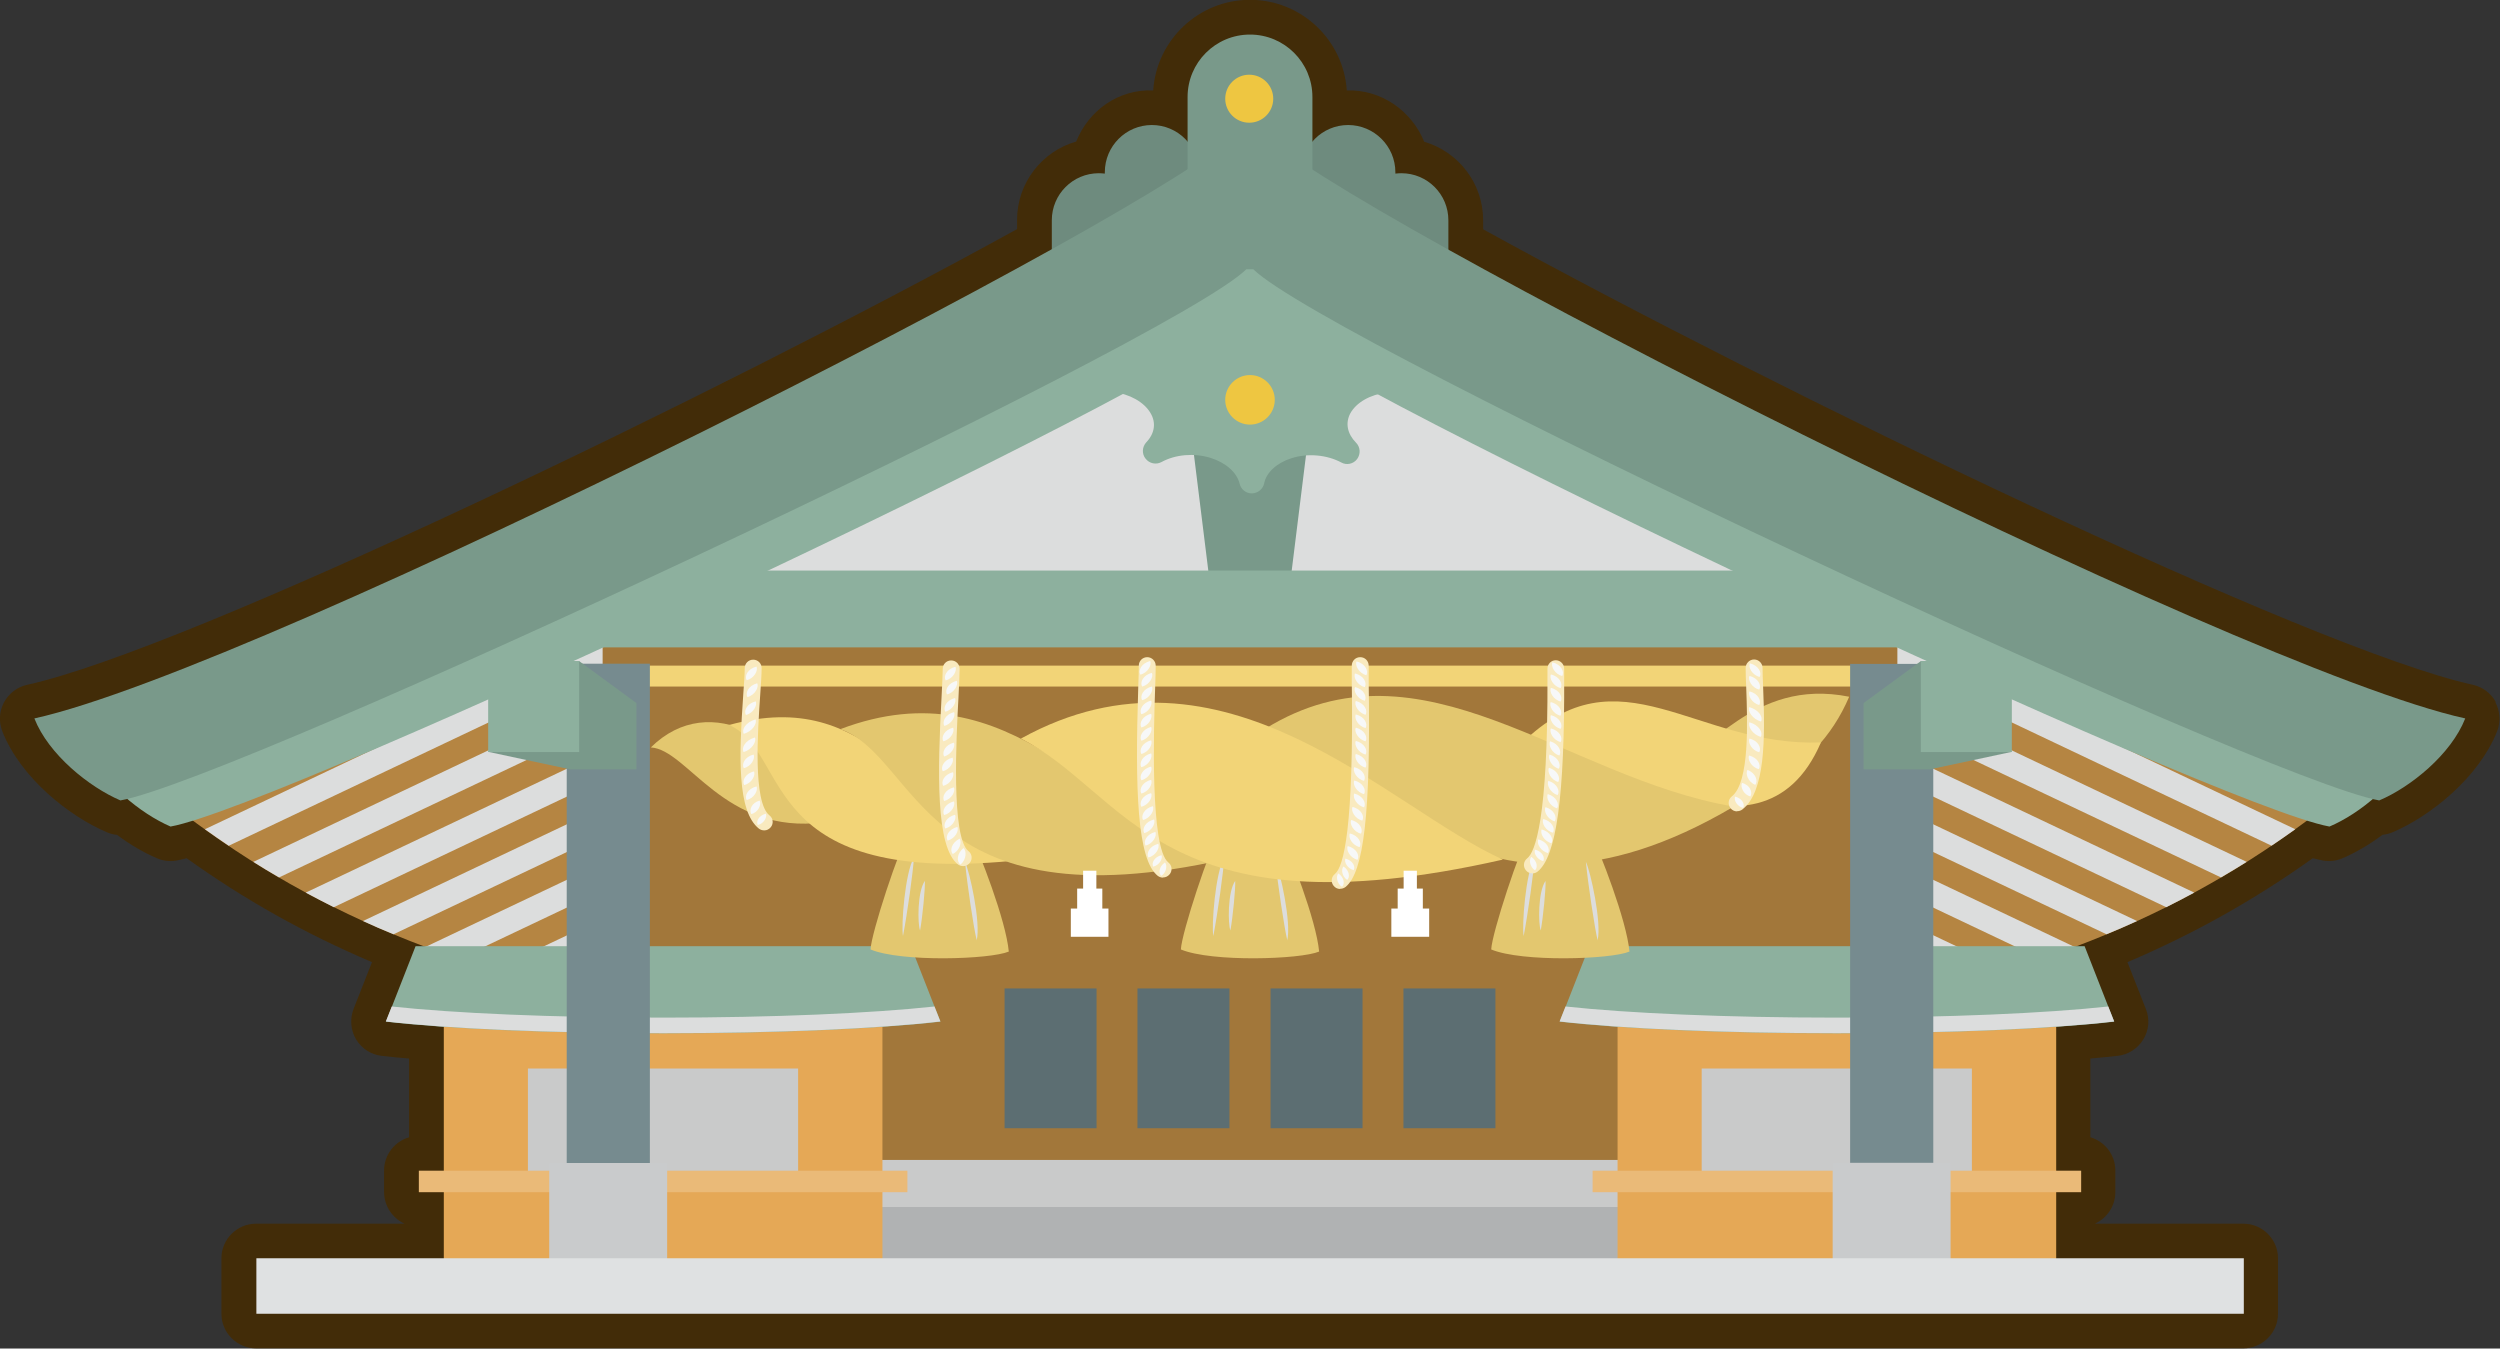 <?xml version="1.0" encoding="UTF-8"?>
<svg xmlns="http://www.w3.org/2000/svg" viewBox="0 0 130.18 70.22">
  <rect x="0" y="0" width="130.18" height="70.22" fill="#333333" stroke="none"/>
  <defs>
    <style>
      .cls-1 {
        fill: #b58542;
      }

      .cls-2 {
        fill: #8db09e;
      }

      .cls-3 {
        fill: #f7f8f8;
      }

      .cls-3, .cls-4, .cls-5, .cls-6 {
        mix-blend-mode: multiply;
      }

      .cls-7 {
        fill: #5c6e72;
      }

      .cls-8 {
        fill: #c9cbcc;
      }

      .cls-4 {
        fill: #c9caca;
      }

      .cls-9 {
        fill: #fff;
      }

      .cls-10 {
        fill: #a2773a;
      }

      .cls-11 {
        fill: #b0b2b3;
      }

      .cls-12 {
        fill: #dfe1e2;
      }

      .cls-13 {
        isolation: isolate;
      }

      .cls-14 {
        fill: #768b8f;
      }

      .cls-15 {
        fill: #eec641;
      }

      .cls-16 {
        fill: #79998a;
      }

      .cls-17 {
        fill: #422c08;
      }

      .cls-18 {
        fill: #f2d477;
      }

      .cls-19 {
        fill: #e3c76f;
      }

      .cls-20 {
        fill: #f9eabf;
      }

      .cls-21 {
        fill: #6e8b7e;
      }

      .cls-22 {
        fill: #eaba78;
      }

      .cls-23, .cls-6 {
        fill: #dcdddd;
      }

      .cls-24 {
        fill: #e5a856;
      }
    </style>
  </defs>
  <g class="cls-13">
    <g id="_レイヤー_2" data-name="レイヤー 2">
      <g id="_レイヤー_2-2" data-name="レイヤー 2">
        <g>
          <path class="cls-17" d="M129.97,36.57c-.25-.46-.69-.8-1.2-.91-8.37-1.84-36.13-15.23-51.54-23.72v-.47c0-1.94-1.3-3.57-3.07-4.09-.64-1.58-2.21-2.73-4.03-2.67-.17-2.63-2.37-4.72-5.04-4.72s-4.87,2.09-5.04,4.72c-1.82-.08-3.37,1.06-4.01,2.66-1.78.51-3.08,2.15-3.08,4.09v.47C37.55,20.43,9.79,33.82,1.41,35.66c-.51.11-.95.45-1.2.91-.25.46-.28,1.02-.09,1.51.95,2.42,3.49,4.43,5.45,5.26.17.07.34.12.52.13.68.51,1.4.93,2.08,1.22.32.14.68.18,1.02.12.16-.03.33-.07.53-.12,3.01,2.16,6.19,3.94,9.65,5.41l-.96,2.44c-.2.52-.15,1.11.13,1.58.29.48.78.8,1.34.86.43.05.9.1,1.42.14v4.1c-.75.22-1.3.91-1.3,1.73v1.12c0,.73.44,1.37,1.07,1.65h-7.74c-.99,0-1.8.81-1.8,1.8v2.89c0,.99.81,1.8,1.8,1.8h103.49c.99,0,1.8-.81,1.8-1.8v-2.89c0-.99-.81-1.8-1.8-1.8h-7.74c.63-.28,1.07-.91,1.07-1.65v-1.12c0-.82-.55-1.51-1.3-1.73v-4.1c.52-.05.99-.09,1.42-.14.55-.06,1.05-.38,1.34-.86.29-.48.34-1.06.13-1.58l-.96-2.44c3.46-1.47,6.64-3.26,9.65-5.41.2.05.38.09.53.12.35.06.7.02,1.02-.12.68-.29,1.4-.71,2.08-1.22.18-.02.35-.06.52-.13,1.96-.83,4.49-2.84,5.45-5.26.19-.49.16-1.04-.09-1.51Z"/>
          <g>
            <g>
              <path class="cls-1" d="M94.62,52.73c11.52-1.82,19.68-5.38,26.66-10.88l-56.2-26.66L8.89,41.85c6.98,5.49,15.14,9.05,26.66,10.88h59.07Z"/>
              <g class="cls-5">
                <polygon class="cls-23" points="51.54 52.73 54.59 52.73 65.09 47.74 75.59 52.73 78.64 52.73 65.09 46.3 51.54 52.73"/>
                <polygon class="cls-23" points="39.34 52.73 42.39 52.73 65.09 41.96 87.79 52.73 90.84 52.73 65.09 40.51 39.34 52.73"/>
                <polygon class="cls-23" points="45.44 52.73 48.49 52.73 65.09 44.85 81.69 52.73 84.74 52.73 65.09 43.4 45.44 52.73"/>
                <polygon class="cls-23" points="65.09 49.19 57.64 52.73 60.69 52.73 65.09 50.64 69.49 52.73 72.54 52.73 65.09 49.19"/>
                <path class="cls-23" d="M33.86,52.44c.56.1,1.12.2,1.7.29h.74l28.79-13.66,28.8,13.66h.74c.58-.09,1.14-.19,1.7-.29l-31.23-14.82-31.23,14.82Z"/>
                <path class="cls-23" d="M118.28,44.04c.42-.28.83-.57,1.24-.86l-54.42-25.82L10.67,43.18c.41.29.82.58,1.24.86l53.19-25.24,53.19,25.24Z"/>
                <path class="cls-23" d="M18.9,47.96c.52.24,1.05.47,1.59.69l44.6-21.16,44.6,21.16c.54-.22,1.07-.45,1.59-.69l-46.19-21.92-46.19,21.92Z"/>
                <path class="cls-23" d="M29.6,51.56c.68.16,1.37.31,2.08.46l33.4-15.85,33.4,15.85c.71-.15,1.4-.3,2.08-.46l-35.49-16.84-35.49,16.84Z"/>
                <path class="cls-23" d="M15.92,46.48c.48.26.96.51,1.46.76l47.71-22.64,47.71,22.64c.49-.25.98-.5,1.46-.76l-49.17-23.33L15.92,46.48Z"/>
                <path class="cls-23" d="M13.19,44.88c.44.28.89.55,1.34.81l50.56-23.99,50.56,23.99c.45-.26.9-.54,1.34-.81l-51.9-24.63L13.19,44.88Z"/>
                <path class="cls-23" d="M25.71,50.51c.62.19,1.26.37,1.91.54l37.48-17.78,37.48,17.78c.65-.17,1.28-.35,1.9-.54l-39.38-18.69-39.38,18.69Z"/>
                <path class="cls-23" d="M22.15,49.31c.57.21,1.15.42,1.74.62l41.2-19.55,41.2,19.55c.59-.2,1.17-.41,1.74-.62l-42.94-20.38-42.94,20.38Z"/>
              </g>
            </g>
            <polygon class="cls-6" points="94.41 31.97 35.77 31.97 65.09 15.8 94.41 31.97"/>
            <rect class="cls-10" x="31.38" y="32.22" width="67.42" height="34.03"/>
            <polygon class="cls-16" points="67.15 30.61 63.03 30.61 60.88 13.27 69.3 13.27 67.15 30.61"/>
            <rect class="cls-4" x="31.38" y="60.4" width="67.42" height="5.18"/>
            <path class="cls-2" d="M65.26,16.6c3.67,3.62,50.2,25.39,56.04,26.44,1.56-.66,3.58-2.28,4.28-4.08-11.37-2.5-56.52-25.41-59.84-29.17h-1.3c-3.32,3.76-48.47,26.67-59.84,29.17.71,1.8,2.73,3.41,4.28,4.08,5.84-1.04,52.37-22.82,56.04-26.44h.33Z"/>
            <rect class="cls-18" x="33.23" y="34.66" width="63.73" height="1.09"/>
            <g>
              <rect class="cls-7" x="52.31" y="51.47" width="4.79" height="7.28"/>
              <rect class="cls-7" x="59.23" y="51.47" width="4.79" height="7.28"/>
              <rect class="cls-7" x="66.16" y="51.47" width="4.79" height="7.28"/>
              <rect class="cls-7" x="73.08" y="51.47" width="4.79" height="7.28"/>
            </g>
            <g>
              <path class="cls-2" d="M70.53,15.66c.2.25.18.61-.04.85-.44.46-.52,1.02-.22,1.53.33.57,1.09,1,1.96,1.1.33.04.57.32.57.65,0,.33-.25.61-.58.65-.87.1-1.6.52-1.91,1.09-.26.5-.16,1.05.3,1.52.23.23.25.59.06.85-.19.26-.55.34-.83.18-.75-.4-1.75-.49-2.59-.22-.76.24-1.31.74-1.42,1.3-.06.3-.32.52-.63.53-.01,0-.02,0-.03,0-.29,0-.55-.21-.62-.5-.14-.59-.72-1.1-1.52-1.35-.85-.26-1.82-.18-2.55.22-.28.15-.63.08-.83-.18-.2-.25-.18-.61.04-.85.44-.46.52-1.02.22-1.52-.33-.57-1.09-1-1.96-1.1-.33-.04-.57-.32-.57-.65,0-.33.25-.61.58-.65.88-.1,1.61-.52,1.91-1.09.26-.5.16-1.05-.3-1.52-.23-.23-.25-.59-.06-.85l11.02.02Z"/>
              <path class="cls-15" d="M66.38,20.82c0,.71-.58,1.29-1.29,1.29s-1.29-.58-1.29-1.29.58-1.29,1.29-1.29,1.29.58,1.29,1.29Z"/>
            </g>
            <rect class="cls-11" x="31.38" y="62.85" width="67.42" height="2.73"/>
            <g>
              <g>
                <rect class="cls-24" x="23.11" y="51.62" width="22.84" height="14.19"/>
                <rect class="cls-4" x="27.49" y="55.64" width="14.07" height="5.87"/>
                <g>
                  <path class="cls-2" d="M34.53,53.81c5.96,0,11.23-.24,14.44-.61l-1.54-3.93h-25.79l-1.54,3.93c3.2.37,8.47.61,14.44.61Z"/>
                  <path class="cls-6" d="M34.53,52.99c-5.78,0-10.9-.23-14.13-.58l-.31.78c3.2.37,8.47.61,14.44.61s11.23-.24,14.44-.61l-.31-.78c-3.23.35-8.35.58-14.13.58Z"/>
                </g>
                <rect class="cls-22" x="21.81" y="60.96" width="25.44" height="1.12"/>
              </g>
              <g>
                <rect class="cls-24" x="84.23" y="51.62" width="22.84" height="14.19"/>
                <rect class="cls-4" x="88.61" y="55.64" width="14.07" height="5.87"/>
                <g>
                  <path class="cls-2" d="M95.65,53.81c5.96,0,11.23-.24,14.44-.61l-1.54-3.93h-25.79l-1.54,3.93c3.2.37,8.47.61,14.44.61Z"/>
                  <path class="cls-6" d="M95.65,52.99c-5.78,0-10.9-.23-14.13-.58l-.31.78c3.2.37,8.47.61,14.44.61s11.23-.24,14.44-.61l-.31-.78c-3.23.35-8.35.58-14.13.58Z"/>
                </g>
                <rect class="cls-22" x="82.93" y="60.96" width="25.44" height="1.12"/>
              </g>
            </g>
            <rect class="cls-2" x="27.38" y="29.71" width="75.42" height="4"/>
            <g>
              <g>
                <rect class="cls-14" x="29.51" y="34.56" width="4.33" height="26.41"/>
                <g>
                  <polygon class="cls-16" points="33.14 40.06 29.68 40.06 25.42 39.15 30.15 34.42 33.14 36.61 33.14 40.06"/>
                  <rect class="cls-2" x="25.42" y="34.42" width="4.74" height="4.74"/>
                </g>
                <rect class="cls-8" x="28.6" y="60.56" width="6.14" height="5.94"/>
              </g>
              <g>
                <rect class="cls-14" x="96.34" y="34.56" width="4.33" height="26.41" transform="translate(197.01 95.54) rotate(180)"/>
                <g>
                  <polygon class="cls-16" points="97.04 40.06 100.5 40.06 104.76 39.15 100.03 34.42 97.04 36.61 97.04 40.06"/>
                  <rect class="cls-2" x="100.02" y="34.42" width="4.74" height="4.74" transform="translate(204.78 73.58) rotate(180)"/>
                </g>
                <rect class="cls-8" x="95.44" y="60.56" width="6.14" height="5.94" transform="translate(197.01 127.05) rotate(180)"/>
              </g>
            </g>
            <g>
              <g>
                <path class="cls-19" d="M47.37,43.24c-.56.96-2,5.34-2.04,6.2,1.6.67,6.23.52,7.2.11-.15-1.63-1.52-5.16-2.08-6.31h-3.08Z"/>
                <path class="cls-6" d="M47.59,44.65c-.47.81-.67,3.56-.57,4.09.22-1.13.54-3.43.57-4.09Z"/>
                <path class="cls-6" d="M48.16,45.87c-.4.56-.38,2.27-.25,2.58.13-.72.27-2.18.25-2.58Z"/>
                <path class="cls-6" d="M50.86,48.96c.22-.91-.37-3.6-.61-4.08.11,1.15.45,3.45.61,4.08Z"/>
              </g>
              <g>
                <path class="cls-19" d="M63.53,43.24c-.56.96-2,5.34-2.04,6.2,1.6.67,6.23.52,7.2.11-.15-1.63-1.52-5.16-2.08-6.31h-3.08Z"/>
                <path class="cls-6" d="M63.75,44.65c-.47.81-.67,3.56-.57,4.09.22-1.13.54-3.43.57-4.09Z"/>
                <path class="cls-6" d="M64.32,45.87c-.4.56-.38,2.27-.25,2.58.13-.72.27-2.18.25-2.58Z"/>
                <path class="cls-6" d="M67.03,48.96c.22-.91-.37-3.6-.61-4.08.11,1.15.46,3.45.61,4.08Z"/>
              </g>
              <g>
                <path class="cls-19" d="M79.69,43.24c-.56.96-2,5.34-2.04,6.2,1.6.67,6.23.52,7.2.11-.15-1.63-1.52-5.16-2.08-6.31h-3.08Z"/>
                <path class="cls-6" d="M79.91,44.65c-.47.81-.67,3.56-.57,4.09.22-1.13.54-3.43.57-4.09Z"/>
                <path class="cls-6" d="M80.48,45.87c-.4.56-.38,2.27-.25,2.58.13-.72.27-2.18.25-2.58Z"/>
                <path class="cls-6" d="M83.19,48.96c.22-.91-.37-3.6-.61-4.08.11,1.15.46,3.45.61,4.08Z"/>
              </g>
            </g>
            <g>
              <path class="cls-19" d="M33.89,38.92c1.93.11,3.82,4.58,9,3.9-1.48-4.28-5.9-6.96-9-3.9Z"/>
              <path class="cls-19" d="M87.04,39.56c1.93.02,4.12-4.31,9.25-3.28-1.76,4.17-6.36,6.55-9.25,3.28Z"/>
              <path class="cls-18" d="M37.97,37.75c3.31,1.5,1.36,8.57,15.39,7.01-5.96-2.67-7.88-9.07-15.39-7.01Z"/>
              <path class="cls-18" d="M79.25,38.7c3.64-.12,12.33,7.47,15.57-.04-6.52.25-10.5-4.96-15.57.04Z"/>
              <path class="cls-19" d="M43.75,37.97c4.11,1.43,4.22,10.35,20.11,6.76-6.8-2.05-11.06-10.18-20.11-6.76Z"/>
              <path class="cls-19" d="M65.88,37.95c4.9.84,10.3,12.37,24.4,4.05-8.79-1.48-16.23-9.11-24.4-4.05Z"/>
              <path class="cls-18" d="M53.16,38.46c5.54,2.8,7.24,10.36,25.1,6.3-5.96-2.67-14.54-12.14-25.1-6.3Z"/>
            </g>
            <rect class="cls-12" x="13.35" y="65.52" width="103.49" height="2.89"/>
            <g>
              <polygon class="cls-9" points="57.4 47.31 57.4 46.27 57.09 46.27 57.09 45.34 56.4 45.34 56.4 46.27 56.09 46.27 56.09 47.31 55.76 47.31 55.76 48.78 57.72 48.78 57.72 47.31 57.4 47.31"/>
              <polygon class="cls-9" points="74.09 47.31 74.09 46.27 73.78 46.27 73.78 45.34 73.09 45.34 73.09 46.27 72.78 46.27 72.78 47.31 72.45 47.31 72.45 48.78 74.42 48.78 74.42 47.31 74.09 47.31"/>
            </g>
            <g>
              <g>
                <path class="cls-21" d="M62.43,8.97c0-1.36-1.1-2.46-2.45-2.46s-2.45,1.1-2.45,2.46v.07c-.1-.01-.2-.02-.31-.02-1.36,0-2.45,1.1-2.45,2.45v3.48l7.67-2.5v-3.48Z"/>
                <path class="cls-21" d="M67.75,8.97c0-1.36,1.1-2.46,2.45-2.46s2.46,1.1,2.46,2.46v.07c.1-.01.2-.02.31-.02,1.36,0,2.45,1.1,2.45,2.45v3.48l-7.67-2.5v-3.48Z"/>
              </g>
              <g>
                <path class="cls-16" d="M68.34,9.65h-6.5v-4.6c0-1.79,1.45-3.25,3.25-3.25h0c1.79,0,3.25,1.45,3.25,3.25v4.6Z"/>
                <path class="cls-15" d="M66.3,5.14c0,.69-.56,1.25-1.25,1.25s-1.25-.56-1.25-1.25.56-1.25,1.25-1.25,1.25.56,1.25,1.25Z"/>
              </g>
              <path class="cls-16" d="M65.26,14.02c3.84,3.78,52.52,26.57,58.63,27.66,1.63-.69,3.74-2.39,4.48-4.27-11.9-2.61-59.13-26.58-62.61-30.52h-1.36c-3.48,3.93-50.71,27.9-62.61,30.52.74,1.88,2.85,3.57,4.48,4.27,6.11-1.09,54.79-23.87,58.63-27.66h.35Z"/>
            </g>
            <g>
              <path class="cls-20" d="M60.56,45.7c-.09,0-.19-.03-.27-.09-1.08-.85-1.19-4.53-1.02-9.79.02-.51.03-.91.03-1.16s.2-.44.44-.44.44.2.44.44-.01.66-.03,1.18c-.07,2.06-.27,8.32.69,9.07.19.15.22.42.07.61-.09.11-.21.17-.34.17Z"/>
              <path class="cls-3" d="M59.38,35.13c-.12-.22.05-.59.51-.71.1.2-.12.62-.51.71Z"/>
              <path class="cls-3" d="M59.47,35.75c-.12-.22.05-.6.51-.71.1.2-.12.62-.51.71Z"/>
              <path class="cls-3" d="M59.47,36.46c-.12-.22.05-.6.51-.71.1.2-.12.62-.51.71Z"/>
              <path class="cls-3" d="M59.43,37.19c-.12-.22.05-.59.51-.71.1.2-.12.62-.51.71Z"/>
              <path class="cls-3" d="M59.43,37.88c-.12-.22.05-.6.51-.71.1.2-.12.62-.51.71Z"/>
              <path class="cls-3" d="M59.43,38.57c-.12-.22.05-.59.51-.72.1.2-.12.62-.51.72Z"/>
              <path class="cls-3" d="M59.43,39.26c-.12-.22.05-.59.51-.71.1.2-.12.62-.51.71Z"/>
              <path class="cls-3" d="M59.43,39.95c-.12-.22.05-.6.51-.72.1.2-.12.62-.51.72Z"/>
              <path class="cls-3" d="M59.43,40.63c-.12-.22.05-.6.51-.71.1.2-.12.62-.51.71Z"/>
              <path class="cls-3" d="M59.43,41.32c-.12-.22.05-.6.51-.71.1.2-.12.62-.51.71Z"/>
              <path class="cls-3" d="M59.43,42.01c-.12-.22.05-.59.51-.71.1.2-.12.62-.51.71Z"/>
              <path class="cls-3" d="M59.52,42.7c-.12-.22.05-.6.51-.72.1.2-.12.62-.51.72Z"/>
              <path class="cls-3" d="M59.58,43.38c-.12-.22.05-.59.51-.71.1.2-.12.62-.51.71Z"/>
              <path class="cls-3" d="M59.65,44.03c-.12-.22.05-.59.51-.71.1.2-.12.62-.51.71Z"/>
              <path class="cls-3" d="M59.8,44.65c-.12-.22.05-.59.51-.71.1.2-.12.62-.51.71Z"/>
              <path class="cls-3" d="M60.05,45.13c-.1-.18.04-.5.43-.6.08.17-.1.52-.43.6Z"/>
              <path class="cls-3" d="M60.47,45.61c-.15-.13-.13-.48.19-.7.13.13.09.52-.19.7Z"/>
            </g>
            <g>
              <path class="cls-20" d="M79.79,45.48c-.13,0-.26-.06-.34-.17-.15-.19-.12-.46.07-.61.41-.32,1.09-1.98,1.06-9.51v-.37c0-.24.19-.44.43-.44s.44.2.44.44v.37c.03,6.28-.4,9.42-1.39,10.2-.08.06-.17.09-.27.09Z"/>
              <path class="cls-3" d="M81.35,35.2c.12-.22-.05-.6-.51-.71-.1.2.12.62.51.71Z"/>
              <path class="cls-3" d="M81.27,35.83c.12-.22-.05-.6-.51-.71-.1.2.12.62.51.71Z"/>
              <path class="cls-3" d="M81.27,36.53c.12-.22-.05-.6-.51-.71-.1.2.12.62.51.71Z"/>
              <path class="cls-3" d="M81.26,37.27c.12-.22-.05-.6-.51-.71-.1.2.12.62.51.71Z"/>
              <path class="cls-3" d="M81.27,37.95c.12-.22-.05-.59-.51-.71-.1.2.12.62.51.71Z"/>
              <path class="cls-3" d="M81.27,38.64c.12-.22-.05-.59-.51-.71-.1.2.12.62.51.71Z"/>
              <path class="cls-3" d="M81.2,39.34c.13-.21-.02-.6-.48-.74-.11.2.09.63.48.74Z"/>
              <path class="cls-3" d="M81.17,40.03c.13-.21-.02-.6-.48-.74-.11.19.09.63.48.74Z"/>
              <path class="cls-3" d="M81.14,40.72c.13-.21-.02-.6-.48-.74-.11.19.09.63.48.74Z"/>
              <path class="cls-3" d="M81.11,41.4c.13-.21-.02-.6-.48-.74-.11.19.09.63.48.74Z"/>
              <path class="cls-3" d="M81.08,42.09c.13-.21-.02-.6-.48-.74-.11.19.09.63.48.74Z"/>
              <path class="cls-3" d="M80.96,42.77c.13-.21-.02-.6-.48-.74-.11.2.09.63.48.74Z"/>
              <path class="cls-3" d="M80.87,43.36c.12-.22-.05-.6-.51-.71-.1.2.12.62.51.71Z"/>
              <path class="cls-3" d="M80.79,43.91c.12-.22-.05-.59-.51-.72-.1.2.12.62.51.72Z"/>
              <path class="cls-3" d="M80.61,44.42c.12-.22-.05-.6-.51-.71-.1.2.12.62.51.71Z"/>
              <path class="cls-3" d="M80.36,44.84c.1-.18-.04-.5-.43-.6-.08.17.1.52.43.6Z"/>
              <path class="cls-3" d="M79.93,45.32c.15-.13.13-.48-.19-.7-.13.13-.09.52.19.7Z"/>
            </g>
            <g>
              <path class="cls-20" d="M69.78,46.29c-.13,0-.26-.06-.34-.17-.15-.19-.12-.46.07-.61.46-.37.99-2.4.88-10.04,0-.35,0-.63,0-.81,0-.24.19-.44.44-.44s.44.2.44.44c0,.18,0,.45,0,.79.11,6.87-.25,9.98-1.21,10.74-.08.06-.17.09-.27.09Z"/>
              <path class="cls-3" d="M71.15,35.16c.12-.22-.05-.6-.51-.72-.1.2.12.62.51.72Z"/>
              <path class="cls-3" d="M71.07,35.78c.12-.22-.05-.6-.51-.71-.1.2.12.62.51.71Z"/>
              <path class="cls-3" d="M71.07,36.49c.12-.22-.05-.6-.51-.71-.1.2.12.62.51.71Z"/>
              <path class="cls-3" d="M71.11,37.22c.12-.22-.05-.6-.51-.72-.1.2.12.62.51.72Z"/>
              <path class="cls-3" d="M71.11,37.91c.12-.22-.05-.59-.51-.71-.1.2.12.62.51.71Z"/>
              <path class="cls-3" d="M71.11,38.6c.12-.22-.05-.59-.51-.71-.1.2.12.62.51.71Z"/>
              <path class="cls-3" d="M71.11,39.29c.12-.22-.05-.59-.51-.71-.1.2.12.62.51.71Z"/>
              <path class="cls-3" d="M71.11,39.97c.12-.22-.05-.59-.51-.71-.1.2.12.62.51.71Z"/>
              <path class="cls-3" d="M71.03,40.66c.12-.22-.05-.6-.51-.71-.1.2.12.62.51.71Z"/>
              <path class="cls-3" d="M71.03,41.35c.12-.22-.05-.59-.51-.71-.1.2.12.62.51.71Z"/>
              <path class="cls-3" d="M71.03,42.04c.12-.22-.05-.6-.51-.72-.1.2.12.62.51.72Z"/>
              <path class="cls-3" d="M70.94,42.73c.12-.22-.05-.6-.51-.71-.1.2.12.62.51.71Z"/>
              <path class="cls-3" d="M70.87,43.41c.12-.22-.05-.6-.51-.71-.1.2.12.62.51.71Z"/>
              <path class="cls-3" d="M70.8,44.11c.12-.22-.05-.6-.51-.71-.1.2.12.62.51.71Z"/>
              <path class="cls-3" d="M70.69,44.77c.12-.22-.05-.6-.51-.71-.1.2.12.62.51.71Z"/>
              <path class="cls-3" d="M70.49,45.31c.1-.18-.04-.5-.43-.6-.08.17.1.52.43.6Z"/>
              <path class="cls-3" d="M70.15,45.82c.15-.13.13-.48-.19-.7-.13.13-.09.52.19.7Z"/>
              <path class="cls-3" d="M69.88,46.18c.15-.13.13-.48-.19-.7-.13.13-.09.52.19.7Z"/>
            </g>
            <g>
              <path class="cls-20" d="M50.15,45.1c-.09,0-.19-.03-.27-.09-1.16-.91-1.06-4.82-.85-8.74.03-.64.06-1.15.06-1.44,0-.24.19-.44.44-.44s.44.2.44.44c0,.31-.03.83-.06,1.48-.11,2-.39,7.3.52,8.01.19.15.22.42.07.61-.09.11-.21.17-.34.17Z"/>
              <path class="cls-3" d="M49.24,35.43c-.12-.22.05-.59.51-.71.1.2-.12.62-.51.71Z"/>
              <path class="cls-3" d="M49.31,36.16c-.12-.22.05-.59.51-.71.1.2-.12.62-.51.71Z"/>
              <path class="cls-3" d="M49.22,37.06c-.12-.22.05-.6.51-.71.1.2-.12.62-.51.71Z"/>
              <path class="cls-3" d="M49.17,37.8c-.12-.22.05-.6.51-.72.1.2-.12.62-.51.72Z"/>
              <path class="cls-3" d="M49.12,38.6c-.12-.22.05-.59.51-.71.1.2-.12.62-.51.71Z"/>
              <path class="cls-3" d="M49.16,39.39c-.12-.22.05-.6.51-.72.1.2-.12.62-.51.72Z"/>
              <path class="cls-3" d="M49.09,40.16c-.12-.22.05-.59.51-.71.1.2-.12.62-.51.71Z"/>
              <path class="cls-3" d="M49.11,40.92c-.12-.22.05-.59.51-.71.1.2-.12.62-.51.71Z"/>
              <path class="cls-3" d="M49.16,41.71c-.12-.22.05-.6.51-.71.1.2-.12.62-.51.71Z"/>
              <path class="cls-3" d="M49.16,42.44c-.12-.22.05-.59.51-.71.1.2-.12.62-.51.71Z"/>
              <path class="cls-3" d="M49.22,43.14c-.12-.22.05-.6.51-.71.1.2-.12.62-.51.71Z"/>
              <path class="cls-3" d="M49.34,43.77c-.12-.22.05-.59.51-.71.1.2-.12.62-.51.71Z"/>
              <path class="cls-3" d="M49.61,44.47c-.16-.19-.06-.59.36-.8.13.18,0,.63-.36.8Z"/>
              <path class="cls-3" d="M50.01,45.02c-.2-.15-.2-.56.16-.86.17.14.16.61-.16.86Z"/>
            </g>
            <g>
              <path class="cls-20" d="M39.79,43.24c-.09,0-.19-.03-.27-.09-1.14-.9-1.04-3.79-.82-6.94.04-.59.08-1.11.08-1.42,0-.24.19-.44.44-.44s.44.2.44.44c0,.35-.04.87-.08,1.48-.12,1.79-.38,5.51.49,6.19.19.15.22.42.07.61-.09.11-.21.17-.34.17Z"/>
              <path class="cls-3" d="M38.88,35.42c-.12-.22.05-.59.51-.71.1.2-.12.62-.51.71Z"/>
              <path class="cls-3" d="M38.92,36.3c-.12-.22.05-.6.51-.72.1.2-.12.62-.51.72Z"/>
              <path class="cls-3" d="M38.84,37.23c-.12-.22.05-.59.51-.71.1.2-.12.62-.51.71Z"/>
              <path class="cls-3" d="M38.73,38.21c-.12-.21.09-.6.61-.75.1.2-.16.63-.61.75Z"/>
              <path class="cls-3" d="M38.72,39.16c-.12-.22.08-.61.59-.76.1.2-.15.64-.59.76Z"/>
              <path class="cls-3" d="M38.73,40c-.12-.22.05-.59.51-.71.1.2-.12.62-.51.71Z"/>
              <path class="cls-3" d="M38.75,40.88c-.12-.22.05-.6.51-.71.1.2-.12.62-.51.71Z"/>
              <path class="cls-3" d="M38.88,41.66c-.12-.22.05-.59.51-.71.1.2-.12.62-.51.71Z"/>
              <path class="cls-3" d="M39.12,42.39c-.12-.22.02-.6.44-.7.1.21-.08.62-.44.7Z"/>
              <path class="cls-3" d="M39.46,42.96c-.1-.18.04-.49.42-.59.08.17-.1.52-.42.59Z"/>
            </g>
            <g>
              <path class="cls-20" d="M90.45,42.25c-.13,0-.26-.06-.34-.17-.15-.19-.12-.46.07-.61.94-.74.81-3.93.75-5.65-.02-.41-.03-.77-.03-1.04,0-.24.2-.44.44-.44s.44.2.44.44c0,.26.01.61.03,1,.11,2.71.11,5.44-1.08,6.37-.08.06-.17.09-.27.09Z"/>
              <path class="cls-3" d="M91.63,35.25c.12-.22-.05-.59-.51-.71-.1.2.12.62.51.71Z"/>
              <path class="cls-3" d="M91.61,35.91c.12-.22-.05-.6-.51-.71-.1.2.12.62.51.71Z"/>
              <path class="cls-3" d="M91.61,36.71c.12-.22-.05-.59-.51-.71-.1.2.12.62.51.71Z"/>
              <path class="cls-3" d="M91.7,37.57c.12-.21-.09-.6-.61-.75-.1.2.16.63.61.75Z"/>
              <path class="cls-3" d="M91.69,38.37c.12-.22-.08-.61-.59-.76-.1.2.15.64.59.76Z"/>
              <path class="cls-3" d="M91.61,39.17c.12-.22-.05-.6-.51-.71-.1.2.12.62.51.71Z"/>
              <path class="cls-3" d="M91.59,40.05c.12-.22-.05-.59-.51-.71-.1.2.12.62.51.71Z"/>
              <path class="cls-3" d="M91.4,40.87c.15-.2.04-.6-.4-.78-.13.18.02.63.4.78Z"/>
              <path class="cls-3" d="M91.15,41.47c.12-.22-.02-.6-.44-.7-.1.2.08.62.44.7Z"/>
              <path class="cls-3" d="M90.77,42.07c.1-.18-.04-.49-.42-.59-.08.17.1.52.42.59Z"/>
            </g>
          </g>
        </g>
      </g>
    </g>
  </g>
</svg>